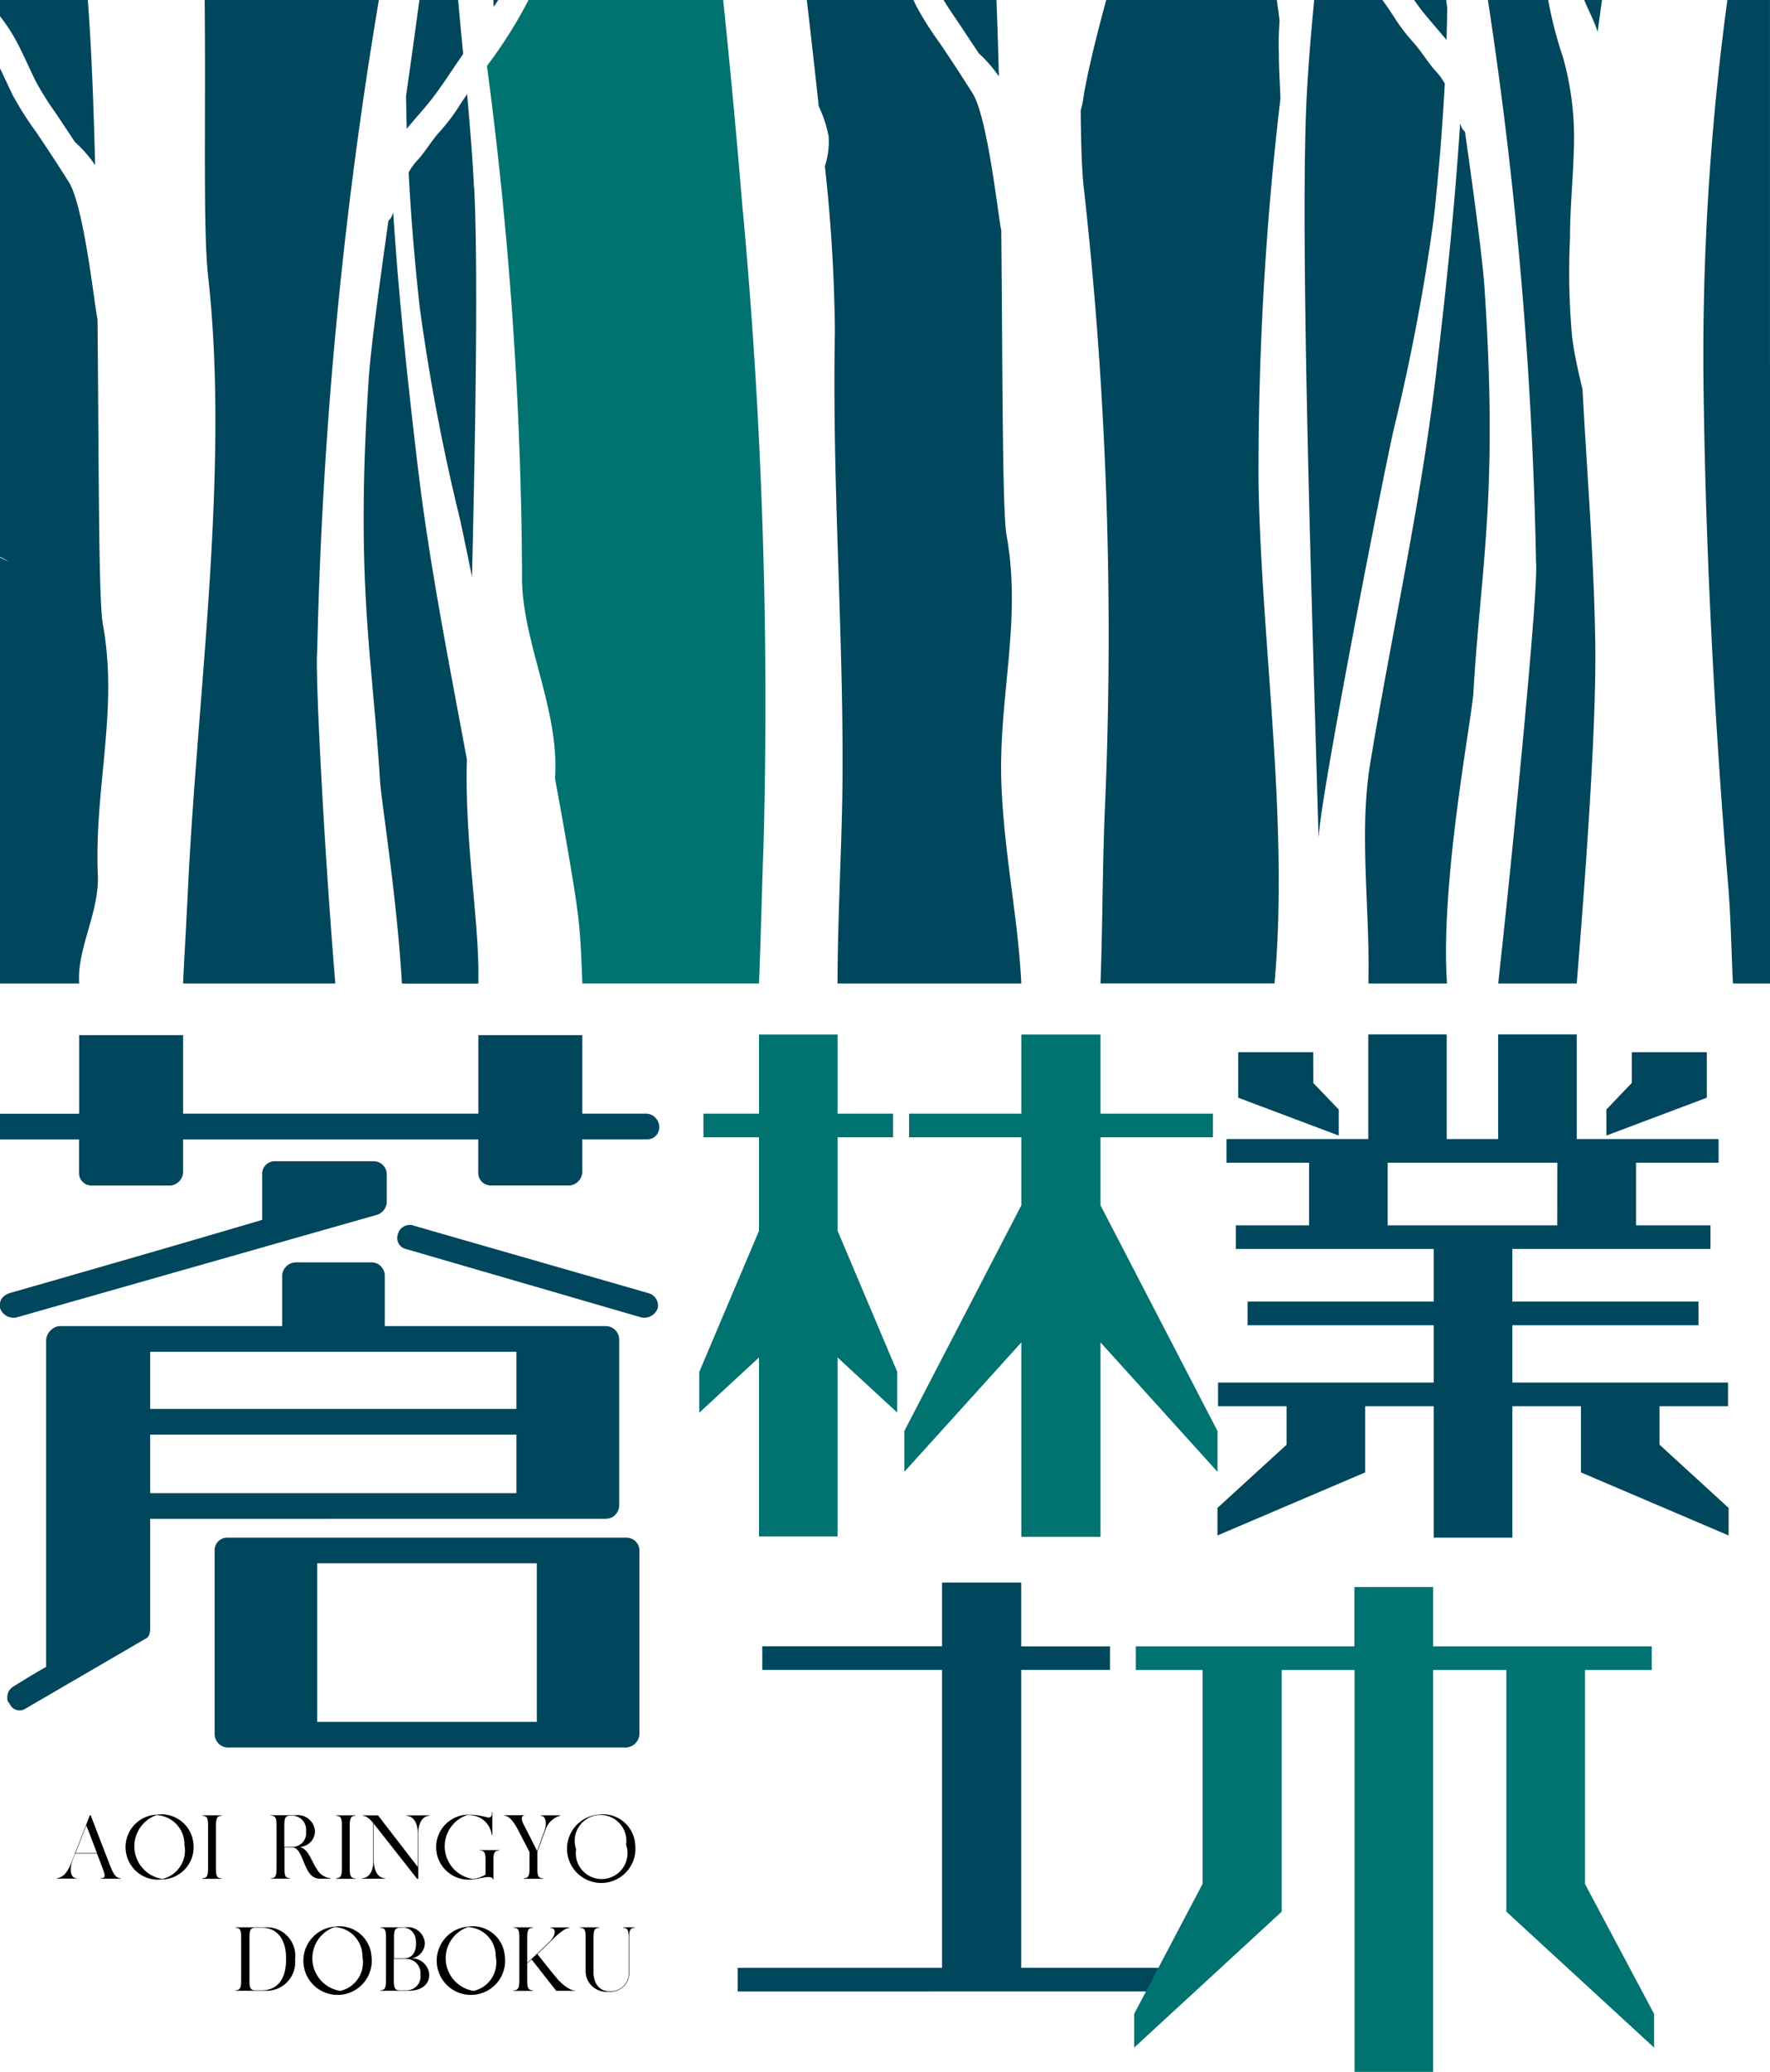<svg id="グループ_36656" data-name="グループ 36656" xmlns="http://www.w3.org/2000/svg" xmlns:xlink="http://www.w3.org/1999/xlink" width="51.434" height="60.195" viewBox="0 0 51.434 60.195">
  <defs>
    <clipPath id="clip-path">
      <rect id="長方形_53997" data-name="長方形 53997" width="51.434" height="60.195" fill="none"/>
    </clipPath>
  </defs>
  <g id="グループ_36654" data-name="グループ 36654" clip-path="url(#clip-path)">
    <path id="パス_63505" data-name="パス 63505" d="M16.921,40.071v2.281h1.873a.392.392,0,0,1,.362.384.347.347,0,0,1-.362.362H16.921v.958a.41.41,0,0,1-.362.383h-2.3a.364.364,0,0,1-.362-.383V43.1H5.321v.958a.41.41,0,0,1-.362.383h-2.3a.364.364,0,0,1-.363-.383V43.1H0v-.745H2.3V40.071H5.321v2.281H13.9V40.071ZM0,47.993v-.107c0-.149.107-.255.277-.32,0,0,4.256-1.213,7.342-2.128v-1.32a.364.364,0,0,1,.363-.383h2.873a.382.382,0,0,1,.384.383v.788a.409.409,0,0,1-.277.383L.49,48.27A.412.412,0,0,1,0,47.993m4.364,6.13v3.172c0,.17-.043.277-.149.32L.745,59.636a.311.311,0,0,1-.468-.149.194.194,0,0,1-.064-.17A.35.35,0,0,1,.384,59s.574-.363.957-.574V48.908a.454.454,0,0,1,.363-.383H8.2v-1.49a.409.409,0,0,1,.384-.362h2.234a.388.388,0,0,1,.363.362v1.49h6.449a.393.393,0,0,1,.363.383V53.74a.392.392,0,0,1-.363.382Zm0-3.193H15.006v-1.66H4.364Zm0,2.448H15.006v-1.7H4.364Zm14.218,1.676v5.329a.411.411,0,0,1-.383.384H6.6a.392.392,0,0,1-.363-.384V55.054A.365.365,0,0,1,6.6,54.67H18.2a.381.381,0,0,1,.383.384M9.216,60.022H15.6V55.415H9.216Zm9.9-12.029a.412.412,0,0,1-.489.277l-6.811-1.98a.328.328,0,0,1-.256-.426.353.353,0,0,1,.468-.256l6.811,1.958a.377.377,0,0,1,.277.426" transform="translate(0 -9.997)" fill="#00465c"/>
    <path id="パス_63506" data-name="パス 63506" d="M1.039,2.363a8.953,8.953,0,0,0,.609.965c.3.455.229.344.53.8a3.55,3.55,0,0,1,.586.672C2.72,3.014,2.655,1.34,2.551,0H0V.473a5.032,5.032,0,0,1,.51.789c.188.36.348.735.528,1.1" transform="translate(0 -0.001)" fill="#00465c"/>
    <path id="パス_63507" data-name="パス 63507" d="M10.986,18.945A131.609,131.609,0,0,1,12.779,0H7.716c.036,3.353-.051,6.672.1,8.021.628,5.607-.312,12.1-.583,17.781-.044.925-.1,1.849-.144,2.771h4.424c-.335-4.026-.588-9.066-.528-9.629" transform="translate(-1.769 -0.001)" fill="#00465c"/>
    <path id="パス_63508" data-name="パス 63508" d="M2.99,18.812c-.128-.7-.116-4.607-.156-8.878C2.752,9.6,2.444,6.651,2,5.949c-.432-.68-.5-.781-.947-1.45A9.244,9.244,0,0,1,.366,3.417C.242,3.161.123,2.9,0,2.645v14.19l.263.143A2.533,2.533,0,0,1,0,16.855V29.233H2.3c-.067-1.02.588-2.059.543-3.152-.107-2.53.6-4.778.149-7.269" transform="translate(0 -0.66)" fill="#00465c"/>
    <path id="パス_63509" data-name="パス 63509" d="M15.739,3.742c.2-.244.417-.483.618-.726.371-.452.686-.966,1.023-1.45-.05-.519-.1-1.041-.146-1.566H16.109c-.124.919-.256,1.866-.39,2.8q.007.471.02.939" transform="translate(-3.921 0)" fill="#00465c"/>
    <path id="パス_63510" data-name="パス 63510" d="M61.852,0h-.517c.12.291.293.606.391.927.042-.308.083-.618.126-.927" transform="translate(-15.301 0)" fill="#00465c"/>
    <path id="パス_63511" data-name="パス 63511" d="M17.719,6.361c-.042-.868-.118-1.78-.2-2.715-.1.144-.2.292-.29.438a5.565,5.565,0,0,1-.533.681c-.223.254-.4.564-.627.807a1.771,1.771,0,0,0-.249.348c.067,1.311.178,2.615.319,3.9a59.49,59.49,0,0,0,1.174,6.181c.083.383.206.966.347,1.671.111-4.586.176-9.016.065-11.316" transform="translate(-3.945 -0.91)" fill="#00465c"/>
    <path id="パス_63512" data-name="パス 63512" d="M37.553,1.548a3.735,3.735,0,0,1,.587.673c-.02-.768-.042-1.512-.07-2.22H36.535c.149.256.324.5.488.744.3.457.229.346.531.8" transform="translate(-9.114 -0.001)" fill="#00465c"/>
    <path id="パス_63513" data-name="パス 63513" d="M50.57,2.87c-.2,4.105.164,15.005.347,21.452.01-.1.02-.194.031-.291.213-1.82,1.7-9.483,2.144-11.515a59.644,59.644,0,0,0,1.175-6.181c.14-1.289.25-2.595.318-3.906a1.752,1.752,0,0,0-.249-.346c-.227-.245-.405-.552-.627-.809a5.636,5.636,0,0,1-.534-.68q-.191-.3-.4-.593H50.79c-.093.988-.176,1.954-.22,2.869" transform="translate(-12.602 -0.001)" fill="#00465c"/>
    <path id="パス_63514" data-name="パス 63514" d="M55.693,1.162c.01-.314.016-.627.02-.94C55.7.149,55.691.075,55.682,0h-.934c.106.149.213.294.328.433.2.244.414.483.617.728" transform="translate(-13.658 -0.001)" fill="#00465c"/>
    <path id="パス_63515" data-name="パス 63515" d="M15.651,15.6c-.29-2.439-.553-4.9-.712-7.374l-.029.076a.408.408,0,0,1-.111.164c-.287,2.04-.516,3.743-.573,4.605-.391,5.937.1,7.967.327,11.64.037.622.487,3.338.639,5.916h2.219c.047-1.741-.4-4.028-.332-6.509-.52-2.814-1.093-5.694-1.428-8.517" transform="translate(-3.512 -2.052)" fill="#00465c"/>
    <path id="パス_63516" data-name="パス 63516" d="M19.237,0H19.1c0,.068.01.135.014.2.063-.1.1-.154.126-.2" transform="translate(-4.764 0)" fill="#00465c"/>
    <path id="パス_63517" data-name="パス 63517" d="M47.01,14.112a91.967,91.967,0,0,1,.636-11.248c-.014-.429-.046-.855-.046-1.28a8.515,8.515,0,0,1,.02-.964C47.6.41,47.572.205,47.54,0H42.584c-.317,1.159-.574,2.243-.663,2.838a2.417,2.417,0,0,1-.08.37c.01.949.032,1.728.089,2.231a117.13,117.13,0,0,1,.627,17.779c-.085,1.79-.074,3.564-.14,5.354h5.056c.424-4.657-.375-9.829-.462-14.462" transform="translate(-10.438 -0.001)" fill="#00465c"/>
    <path id="パス_63518" data-name="パス 63518" d="M37.045,15.57c-.128-.7-.116-4.607-.156-8.877-.083-.333-.39-3.284-.836-3.986-.432-.678-.5-.781-.947-1.449A9.3,9.3,0,0,1,34.419.175C34.391.117,34.365.059,34.338,0h-3.1c.119,1.023.237,2.069.347,3.09a3.63,3.63,0,0,1,.287.873,2.314,2.314,0,0,1-.109.868,47.4,47.4,0,0,1,.291,4.814c-.086,4.409.257,8.759.22,13.116-.017,1.846-.143,3.909-.143,5.813h5.34c-.09-1.871-.491-3.715-.576-5.733-.106-2.532.6-4.78.15-7.271" transform="translate(-7.793 -0.001)" fill="#00465c"/>
    <path id="パス_63519" data-name="パス 63519" d="M60.727,18.612c-.04-2.475-.241-4.885-.369-7.3-.12-.5-.233-.994-.3-1.5a20.852,20.852,0,0,1-.064-2.89c0-1,.119-2,.118-3.007a8.626,8.626,0,0,0-.323-2.255A11.528,11.528,0,0,1,59.361,0H57.608a123.3,123.3,0,0,1,1.4,16.362c.074.695-.657,8.2-1.1,12.211h2.282c.278-3.427.577-7.568.538-9.962" transform="translate(-14.372 -0.001)" fill="#00465c"/>
    <path id="パス_63520" data-name="パス 63520" d="M26.288,6.146Q26.036,3.07,25.718,0H20.06a.35.35,0,0,0-.017.034,12.986,12.986,0,0,1-1.19,1.882,115.98,115.98,0,0,1,1.02,14.777c-.036,1.9,1.1,3.9.957,5.919.323,1.758.591,3.305.672,4s.1,1.34.123,1.962h5.134c.053-1.338.082-2.667.132-4.061a155.98,155.98,0,0,0-.6-18.367" transform="translate(-4.703 -0.001)" fill="#007270"/>
    <path id="パス_63521" data-name="パス 63521" d="M56,21.269c.223-3.674.717-5.7.326-11.639-.056-.864-.284-2.567-.572-4.606a.413.413,0,0,1-.113-.164l-.029-.077c-.159,2.479-.422,4.938-.712,7.377-.444,3.731-1.3,7.563-1.9,11.213-.335,2.026,0,4.266-.053,6.394h2.284c-.2-2.978.721-7.656.772-8.5" transform="translate(-13.183 -1.194)" fill="#00465c"/>
    <path id="パス_63522" data-name="パス 63522" d="M67.887,0H66.65a76.916,76.916,0,0,0-.684,11.868c.072,4.574.329,9.349.708,13.874.077.919.089,1.882.137,2.831h1.077Z" transform="translate(-16.454 0)" fill="#00465c"/>
    <path id="パス_63523" data-name="パス 63523" d="M4.056,72.1v.013H3.477V72.1c.126,0,.145-.05.074-.243l-.182-.476H2.737c-.045.113-.077.194-.084.216-.082.224-.061.5.116.5v.013H2.207V72.1c.169-.029.293-.146.4-.408.089-.23.556-1.423.556-1.423h.023s.5,1.309.569,1.478.143.353.305.353m-.693-.733c-.14-.366-.3-.79-.308-.8-.095.242-.226.579-.313.8Z" transform="translate(-0.551 -17.531)"/>
    <path id="パス_63524" data-name="パス 63524" d="M6.832,71.1a.935.935,0,0,1-.906,1.027.945.945,0,1,1-.166-1.881.935.935,0,0,1,1.072.854m-.263.02a.848.848,0,0,0-.809-.861.959.959,0,0,0,.166,1.854.849.849,0,0,0,.643-.993" transform="translate(-1.21 -17.524)"/>
    <path id="パス_63525" data-name="パス 63525" d="M8.229,71.814c0,.192.016.29.166.29v.013H7.834V72.1c.15,0,.166-.1.166-.29V70.576c0-.193-.016-.29-.166-.29v-.014h.561v.014c-.15,0-.163.1-.166.29Z" transform="translate(-1.954 -17.531)"/>
    <path id="パス_63526" data-name="パス 63526" d="M12.224,72.1v.013h-.281a.38.38,0,0,1-.3-.116c-.23-.261-.262-.78-.533-.795h-.228v.61c0,.193.015.287.165.287v.013h-.561V72.1c.15,0,.164-.095.166-.287v-1.24c0-.2-.016-.29-.166-.29v-.014h.727a.5.5,0,0,1,.556.467.458.458,0,0,1-.438.453c.258.078.321.39.487.637a.526.526,0,0,0,.4.274m-1.09-.911a.4.4,0,0,0,.382-.453.407.407,0,0,0-.382-.453h-.085c-.15,0-.164.1-.165.29v.616Z" transform="translate(-2.616 -17.531)"/>
    <path id="パス_63527" data-name="パス 63527" d="M13.41,71.814c0,.192.016.29.166.29v.013h-.561V72.1c.15,0,.166-.1.166-.29V70.576c0-.193-.016-.29-.166-.29v-.014h.561v.014c-.15,0-.164.1-.166.29Z" transform="translate(-3.247 -17.531)"/>
    <path id="パス_63528" data-name="パス 63528" d="M15.977,70.272v.014c-.176,0-.324.185-.324.5v1.332h-.032c-.021-.023-1.2-1.53-1.259-1.6V71.6c0,.313.147.5.326.5v.014h-.664V72.1c.179,0,.324-.185.324-.5V70.5c-.092-.113-.2-.213-.305-.213v-.014h.44l1.157,1.5v-.985c0-.314-.148-.5-.327-.5v-.014Z" transform="translate(-3.499 -17.531)"/>
    <path id="パス_63529" data-name="パス 63529" d="M18.715,71.25v.014c-.15,0-.166.095-.166.289v.558h-.014c0-.16-.414-.018-.585-.008a.945.945,0,1,1-.169-1.881,2,2,0,0,1,.551.069c.121.029.171.02.171-.146h.013v.664H18.5a.672.672,0,0,0-.319-.485.752.752,0,0,0-.4-.09.959.959,0,0,0,.167,1.855.907.907,0,0,0,.371-.124v-.414c0-.194-.016-.289-.166-.289V71.25Z" transform="translate(-4.21 -17.5)"/>
    <path id="パス_63530" data-name="パス 63530" d="M21.144,70.272v.014a.616.616,0,0,0-.422.408c-.055.142-.16.429-.236.642v.477c0,.192.016.289.166.289v.014H20.09V72.1c.15,0,.166-.1.166-.289v-.474l-.332-.64c-.084-.161-.237-.414-.4-.414v-.014H20.1v.014c-.1,0-.069.145-.026.229.055.108.369.724.405.8.077-.216.169-.474.19-.525.095-.242.087-.5-.09-.5v-.014Z" transform="translate(-4.87 -17.531)"/>
    <path id="パス_63531" data-name="パス 63531" d="M23.932,71.1a.994.994,0,1,1-1.073-.854.935.935,0,0,1,1.073.854m-.263.02a.751.751,0,1,0-1.452.132.751.751,0,1,0,1.452-.132" transform="translate(-5.476 -17.524)"/>
    <path id="パス_63532" data-name="パス 63532" d="M10.847,75.528a.829.829,0,0,1-.851.922h-.88v-.014c.15,0,.164-.1.166-.29V74.91c0-.193-.016-.29-.166-.29v-.014H10a.83.83,0,0,1,.851.922m-.263,0c0-.7-.363-.909-.7-.909h-.2c-.149,0-.165.1-.165.29v1.238c0,.192.016.29.165.29h.2c.34,0,.7-.2.7-.909" transform="translate(-2.274 -18.612)"/>
    <path id="パス_63533" data-name="パス 63533" d="M13.723,75.434a.994.994,0,1,1-1.073-.854.935.935,0,0,1,1.073.854m-.263.02a.847.847,0,0,0-.809-.861.959.959,0,0,0,.167,1.854.848.848,0,0,0,.642-.993" transform="translate(-2.929 -18.605)"/>
    <path id="パス_63534" data-name="パス 63534" d="M16.146,75.984c0,.332-.295.466-.582.466h-.841v-.013c.15,0,.163-.1.167-.29V74.91c0-.193-.017-.29-.167-.29v-.014h.74a.492.492,0,0,1,.554.462.45.45,0,0,1-.428.445.5.5,0,0,1,.556.471m-.256,0a.411.411,0,0,0-.382-.458h-.39v.621c0,.192.016.29.167.29h.223a.4.4,0,0,0,.382-.453m-.6-1.364c-.151,0-.167.1-.167.29v.6H15.4c.2,0,.363-.113.363-.445s-.211-.448-.363-.448Z" transform="translate(-3.673 -18.612)"/>
    <path id="パス_63535" data-name="パス 63535" d="M18.886,75.434a.994.994,0,1,1-1.073-.854.935.935,0,0,1,1.073.854m-.263.02a.847.847,0,0,0-.809-.861.959.959,0,0,0,.167,1.854.848.848,0,0,0,.642-.993" transform="translate(-4.217 -18.605)"/>
    <path id="パス_63536" data-name="パス 63536" d="M21.667,76.438v.014h-.543l-.716-.911-.127.116v.492c0,.192.016.29.166.29v.014h-.561v-.014c.151,0,.164-.1.167-.29V74.91c0-.193-.016-.29-.167-.29v-.013h.561v.013c-.15,0-.163.1-.166.29v.732c.152-.142.474-.442.651-.619.192-.192.2-.4.018-.4v-.013h.561v.013c-.171,0-.471.314-.593.435-.089.089-.218.211-.342.327.032.04.461.585.577.716s.337.34.513.34" transform="translate(-4.961 -18.613)"/>
    <path id="パス_63537" data-name="パス 63537" d="M24.05,74.606v.014c-.15,0-.166.1-.166.29v.967a.545.545,0,0,1-.6.6.6.6,0,0,1-.664-.6v-.967c0-.194-.016-.29-.166-.29v-.014h.561v.014c-.15,0-.164.1-.167.29v1c0,.34.188.551.435.551a.525.525,0,0,0,.587-.582v-.967c0-.194-.016-.29-.166-.29v-.014Z" transform="translate(-5.602 -18.612)"/>
    <path id="パス_63538" data-name="パス 63538" d="M27.074,51.034V49.85l1.735-4.1V43.033H27.195v-.687h1.614v-2.3h2.283v2.3h1.614v.687H31.092v2.712l1.734,4.1v1.184l-1.734-1.6v5.2H28.809v-5.2Zm11.659-2.044V54.64h-2.3V48.991l-3.4,3.76V51.566l3.4-6.558V43.033H33.17v-.687h3.263v-2.3h2.3v2.3H42v.687H38.733v1.975l3.4,6.558v1.185Z" transform="translate(-6.754 -9.99)" fill="#007270"/>
    <path id="パス_63539" data-name="パス 63539" d="M57.7,50.845H55.707v3.818H53.423V50.845H51.431v1.923L47.138,54.6V53.8l2.009-1.837V50.845H47.155v-.687h6.268V48.493H48.014v-.687h5.409V46.277H47.671v-.686H49.8V43.77H47.4v-.687h4.12v-3.04H53.8v3.04h1.494v-3.04h2.283v3.04H61.7v.687h-2.4v1.821h2.164v.686H55.707v1.529h5.408v.687H55.707v1.665h6.267v.687H59.982v1.116L61.991,53.8V54.6L57.7,52.768Zm-7.778-9.392.739.772v.757l-2.92-1.1V40.56h2.18Zm7.092,2.318H52.083v1.82h4.928Zm4.344-3.211v1.322l-2.919,1.1v-.757l.738-.772V40.56Z" transform="translate(-11.76 -9.99)" fill="#00465c"/>
    <path id="パス_63540" data-name="パス 63540" d="M28.561,73.143v-.687H34.5V63.8H29.276v-.687H34.5V61.261h2.3v1.855h2.58V63.8H36.8v8.654h4.764v.687Z" transform="translate(-7.125 -15.283)" fill="#00465c"/>
    <path id="パス_63541" data-name="パス 63541" d="M43.912,74.817v-.979L45.9,70.061V63.846h-1.94v-.687h6.353V61.435H52.6v1.724h6.352v.687h-1.94v6.215l2.009,3.777v.979l-4.293-3.95V63.846H52.6V75.521H50.317V63.846H48.2v7.021Z" transform="translate(-10.955 -15.327)" fill="#007270"/>
  </g>
</svg>
